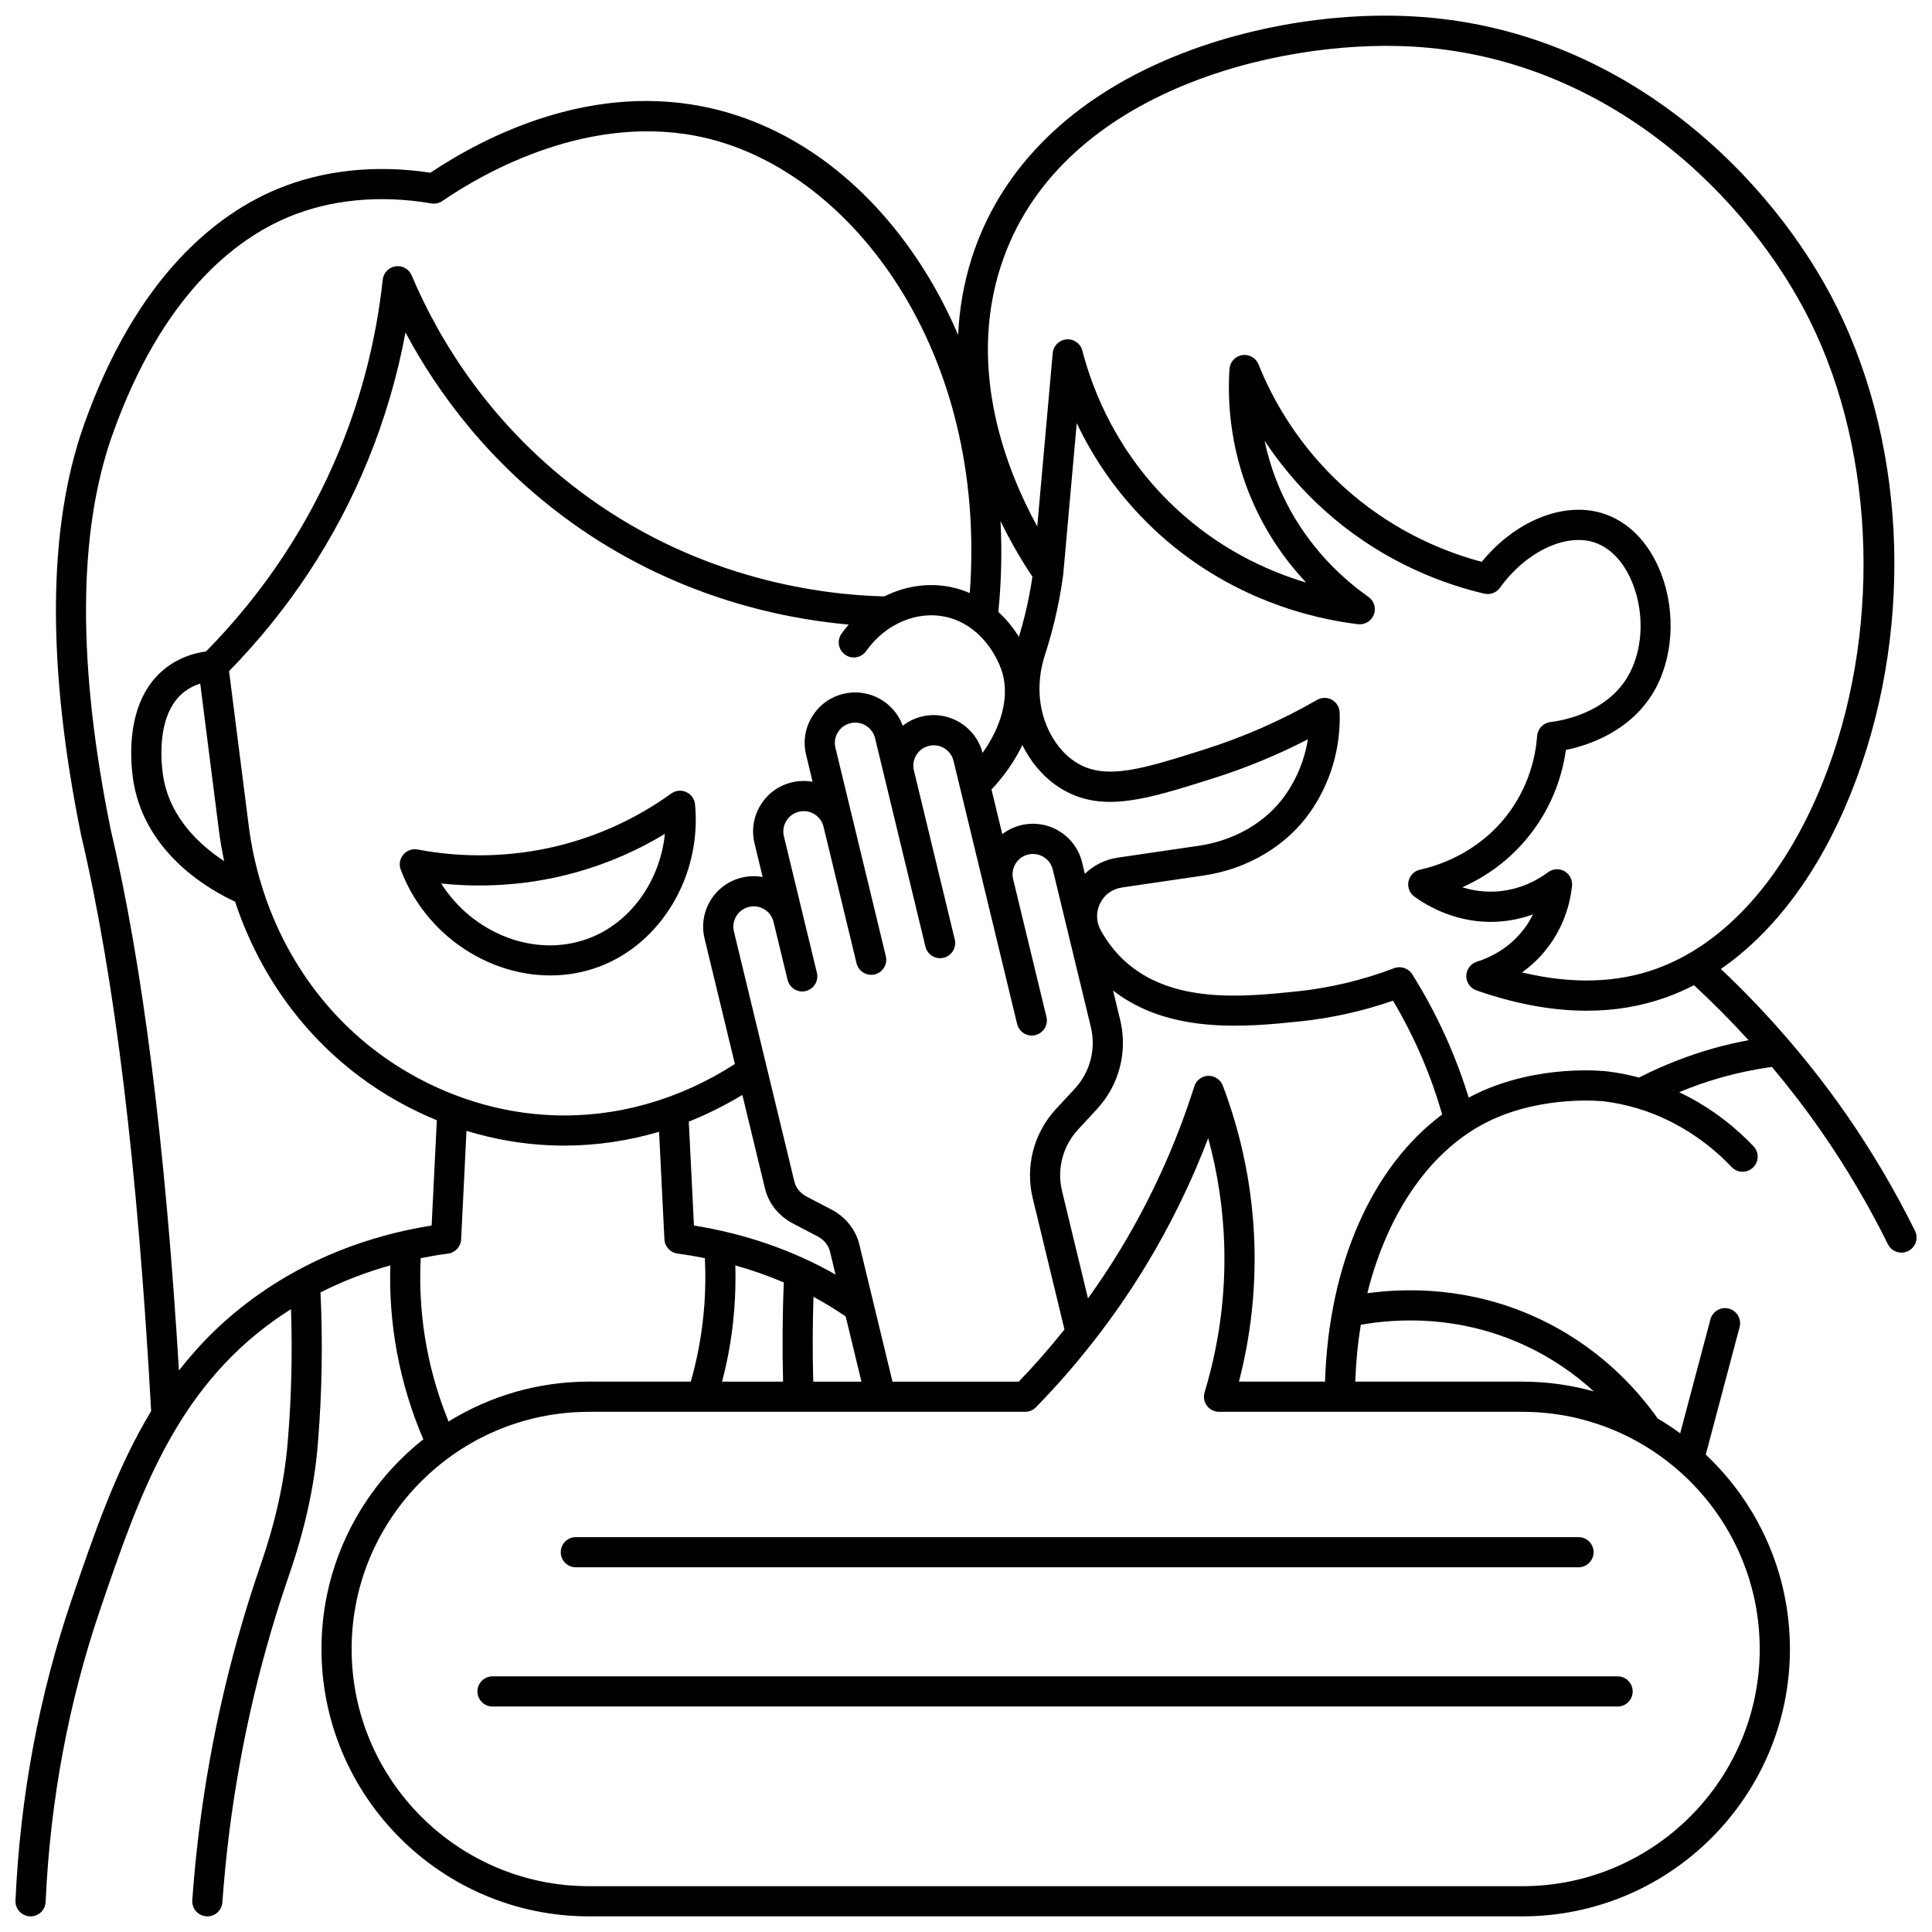 <?xml version="1.0" encoding="UTF-8"?>
<!-- Uploaded to: SVG Repo, www.svgrepo.com, Generator: SVG Repo Mixer Tools -->
<svg width="800px" height="800px" version="1.1" viewBox="144 144 512 512" xmlns="http://www.w3.org/2000/svg">
 <defs>
  <clipPath id="a">
   <path d="m148.09 148.09h503.81v503.81h-503.81z"/>
  </clipPath>
 </defs>
 <path d="m328.19 357.16c-0.137-1.426-1.023-2.668-2.328-3.258-1.301-0.59-2.824-0.441-3.984 0.395-9.207 6.621-19.445 11.324-30.438 13.969-11.934 2.875-24.641 3.176-36.75 0.863-1.418-0.27-2.875 0.246-3.809 1.352-0.93 1.105-1.191 2.629-0.684 3.984 6.438 17.082 22.926 28.035 39.633 28.035 4.332 0 8.676-0.734 12.863-2.289 16.582-6.156 27.305-24.262 25.496-43.051zm-67.281 20.969c10.824 1.148 21.887 0.445 32.402-2.086 9.535-2.297 18.551-6.008 26.895-11.062-1.289 12.52-9.117 23.59-20.293 27.738-14.16 5.258-30.605-1.324-39.004-14.59z"/>
 <g clip-path="url(#a)">
  <path d="m651.49 470.18c-5.301-10.711-11.438-21.113-18.242-30.91-4.598-6.621-9.555-13.004-14.801-19.148-0.121-0.168-0.258-0.324-0.406-0.473-5.656-6.594-11.664-12.895-18.004-18.859 14.16-9.758 26.09-25.73 34.406-46.41 16.641-41.383 15.273-90.742-3.57-128.82-16.699-33.746-56.203-74.219-112.59-77.223-22.254-1.188-46.535 3.242-66.617 12.145-25.5 11.305-42.812 29.168-50.062 51.656-2.258 7.004-3.379 13.922-3.684 20.629-1.969-4.578-4.16-9.02-6.617-13.27-14.18-24.539-34.859-41.109-58.23-46.66-31.527-7.488-60.043 6.961-75.012 16.934-14.535-2.199-28.586-0.691-40.734 4.391-15.469 6.473-36.879 22.531-51.023 62.277h0.004c-0.043 0.113-0.082 0.227-0.121 0.34-9.59 27.191-9.812 63.754-0.664 108.68 0.008 0.039 0.016 0.078 0.027 0.117 8.879 37.695 14.93 87.543 18.504 152.38-9.16 15.148-14.98 32.16-20.984 49.727-8.699 25.453-13.734 52.367-14.965 79.996-0.098 2.207 1.609 4.074 3.816 4.172 0.062 0.004 0.121 0.004 0.18 0.004 2.125 0 3.894-1.676 3.992-3.82 1.195-26.871 6.09-53.035 14.543-77.766 10.141-29.668 19.719-57.691 46.281-76.523 1.375-0.973 2.777-1.902 4.203-2.801 0.383 11.426 0.125 22.922-0.793 34.262l-0.105 1.262c-0.879 10.312-3.234 20.914-7.203 32.414-1.707 4.945-3.32 9.988-4.797 15-7.031 23.855-11.492 48.652-13.266 73.691-0.156 2.203 1.504 4.113 3.707 4.269 0.098 0.008 0.191 0.012 0.285 0.012 2.078 0 3.836-1.609 3.984-3.715 1.734-24.469 6.094-48.695 12.961-72 1.441-4.894 3.019-9.82 4.684-14.652 4.188-12.133 6.676-23.363 7.609-34.344l0.105-1.297c1.055-13.023 1.262-26.242 0.645-39.344 5.824-2.953 11.996-5.348 18.496-7.16-0.227 7.793 0.367 15.594 1.805 23.258 1.469 7.836 3.809 15.5 6.949 22.836-16.422 12.988-26.992 33.062-26.992 55.566 0 39.066 31.809 70.852 70.902 70.852h247.35c39.098 0 70.902-31.785 70.902-70.852 0-20.285-8.586-38.59-22.305-51.52l8.969-33.793c0.566-2.133-0.703-4.324-2.84-4.891-2.137-0.566-4.324 0.703-4.891 2.84l-8.016 30.199c-1.914-1.402-3.898-2.707-5.953-3.914-5.871-8.309-16.125-19.465-32.273-26.828-17.422-7.945-33.898-7.859-44.684-6.379 5.363-21.523 17-38.375 32.574-45.77 14.395-6.832 30.008-5.094 30.156-5.074 3.074 0.371 5.961 1 8.664 1.801h0.004c12.309 3.644 20.793 10.996 25.141 15.598 1.516 1.605 4.047 1.676 5.652 0.156 1.605-1.516 1.676-4.047 0.156-5.652-3.816-4.035-10.434-9.934-19.711-14.336 3.644-1.516 7.375-2.828 11.164-3.898 4.383-1.242 8.887-2.168 13.414-2.801 4.625 5.504 9.004 11.207 13.098 17.098 6.582 9.477 12.516 19.531 17.645 29.895 0.695 1.41 2.113 2.227 3.586 2.227 0.594 0 1.199-0.133 1.77-0.414 1.996-0.98 2.809-3.379 1.828-5.359zm-242.28-255.59c14.895-46.203 73.133-60.16 108.64-58.27 52.945 2.82 90.113 40.969 105.85 72.781 17.594 35.555 18.898 83.559 3.32 122.3-10.137 25.211-25.785 42.727-44.059 49.328-10.523 3.801-22.465 4.121-35.605 0.973 2.637-1.891 5.32-4.406 7.633-7.734 3.098-4.453 5.039-9.703 5.613-15.188 0.164-1.578-0.621-3.109-2-3.894-1.383-0.785-3.098-0.676-4.367 0.273-2.676 2-7.102 4.5-12.98 5.039-3.672 0.336-6.965-0.195-9.73-1.055 5.844-2.602 12.57-6.965 18.18-14.25 5.996-7.789 8.391-15.906 9.277-22.141 6.027-1.246 16.855-4.852 23.066-15.078 5.324-8.766 6.188-21.172 2.199-31.609-3.152-8.25-8.727-13.957-15.691-16.074-10.324-3.133-23.109 2.137-31.879 12.902-9.328-2.473-22.152-7.551-34.398-17.934-13.754-11.66-21.055-25.133-24.754-34.383-0.695-1.734-2.496-2.758-4.34-2.461-1.844 0.293-3.238 1.828-3.359 3.691-0.707 10.973 0.996 22.113 4.922 32.223 3.981 10.242 9.652 18.25 15.41 24.359-10.527-3.141-23.363-9.055-35.074-20.172-14.855-14.098-21.383-30.238-24.246-41.293-0.488-1.883-2.258-3.148-4.199-2.981-1.938 0.16-3.481 1.691-3.652 3.629l-4.106 45.938c-8.223-15.008-18.535-41.438-9.676-68.918zm8.477 246.95 8.41 34.785c-3.824 4.785-7.859 9.41-12.113 13.828h-33.465l-8.793-36.379c-0.945-3.91-3.644-7.277-7.402-9.238l-6.481-3.383c-1.738-0.906-2.918-2.336-3.328-4.031l-16.02-66.27c-0.34-1.398-0.109-2.848 0.641-4.078 0.754-1.23 1.938-2.094 3.344-2.434 2.894-0.699 5.82 1.086 6.519 3.981l2.062 8.523 1.656 6.848c0.062 0.25 0.148 0.488 0.25 0.715 0.031 0.074 0.074 0.137 0.113 0.207 0.078 0.148 0.16 0.293 0.258 0.43 0.055 0.074 0.109 0.145 0.168 0.215 0.098 0.117 0.195 0.23 0.305 0.34 0.066 0.066 0.133 0.129 0.203 0.188 0.117 0.098 0.238 0.188 0.363 0.273 0.074 0.051 0.145 0.102 0.223 0.145 0.145 0.086 0.297 0.156 0.453 0.223 0.066 0.027 0.125 0.062 0.195 0.086 0.227 0.082 0.457 0.145 0.699 0.188 0.031 0.004 0.062 0.004 0.09 0.008 0.188 0.027 0.371 0.047 0.562 0.047 0.031 0 0.062-0.004 0.094-0.008 0.039 0 0.078-0.004 0.117-0.008 0.242-0.012 0.488-0.039 0.73-0.102 1.879-0.453 3.125-2.164 3.059-4.023-0.008-0.266-0.047-0.535-0.109-0.801l-1.656-6.844-7.094-29.348c-0.34-1.398-0.109-2.848 0.641-4.078 0.75-1.23 1.938-2.094 3.344-2.434 2.894-0.699 5.82 1.086 6.519 3.977l8.75 36.195c0.062 0.25 0.148 0.488 0.25 0.715 0.035 0.074 0.078 0.141 0.113 0.215 0.078 0.148 0.16 0.289 0.254 0.422 0.055 0.074 0.113 0.148 0.172 0.219 0.094 0.117 0.195 0.23 0.301 0.332 0.066 0.066 0.137 0.129 0.207 0.191 0.113 0.098 0.234 0.184 0.359 0.27 0.074 0.051 0.148 0.102 0.227 0.148 0.141 0.082 0.289 0.152 0.441 0.215 0.07 0.027 0.137 0.066 0.203 0.09 0.223 0.082 0.457 0.145 0.695 0.184 0.039 0.008 0.078 0.004 0.117 0.012 0.18 0.023 0.355 0.047 0.539 0.047 0.031 0 0.062-0.004 0.09-0.004 0.043 0 0.082-0.004 0.125-0.008 0.238-0.012 0.484-0.039 0.723-0.102 2.144-0.52 3.465-2.68 2.945-4.824l-8.75-36.195v-0.004l-4.606-19.047c-0.34-1.398-0.109-2.848 0.641-4.078 0.754-1.23 1.938-2.094 3.344-2.434 2.894-0.699 5.82 1.086 6.519 3.981l2.516 10.414v0.008l10.836 44.824c0.52 2.144 2.68 3.465 4.824 2.945 1.879-0.453 3.121-2.164 3.059-4.023-0.008-0.266-0.047-0.535-0.109-0.801l-10.836-44.824c-0.336-1.398-0.109-2.848 0.641-4.074 0.75-1.23 1.938-2.094 3.344-2.434 2.894-0.699 5.824 1.086 6.519 3.981l13.844 57.273v0.004l3.008 12.449c0.52 2.144 2.68 3.465 4.824 2.945 2.144-0.52 3.465-2.68 2.945-4.824l-8.828-36.523c-0.34-1.398-0.109-2.848 0.641-4.078 0.75-1.23 1.938-2.094 3.344-2.434 2.898-0.699 5.824 1.086 6.519 3.981l10.094 41.746c1.406 5.82-0.18 11.918-4.246 16.316l-5.016 5.422c-5.879 6.363-8.176 15.195-6.141 23.621zm-167.31-34.367c-17.613-10.816-30.523-27.793-36.863-47.934-0.055-0.266-0.133-0.527-0.242-0.777-1.547-5.066-2.684-10.324-3.371-15.738l-5.199-40.859c15.879-16.234 28.242-34.988 36.758-55.773 4.484-10.945 7.832-22.328 9.996-33.988 8.41 15.77 22.051 34.543 43.754 50.195 26.992 19.465 54.977 25.543 73.699 27.223-0.656 0.766-1.297 1.555-1.895 2.398-1.277 1.801-0.852 4.297 0.949 5.574 1.801 1.277 4.297 0.852 5.574-0.949 2.019-2.848 4.531-5.121 7.309-6.731 0.289-0.113 0.555-0.266 0.805-0.445 3.644-1.906 7.695-2.699 11.699-2.129 3.363 0.477 6.152 1.836 8.441 3.598 0.023 0.02 0.047 0.035 0.066 0.055 4.519 3.508 7.027 8.602 7.863 11.707 1.703 6.328-0.324 13.934-5.328 20.918-1.84-7.031-8.996-11.348-16.098-9.633-1.871 0.453-3.582 1.293-5.059 2.438-2.293-6.324-9.043-10.066-15.734-8.449-3.477 0.84-6.422 2.981-8.285 6.035-1.867 3.051-2.43 6.648-1.59 10.125l1.727 7.144c-1.781-0.324-3.652-0.297-5.519 0.152-3.477 0.84-6.422 2.981-8.285 6.035-1.867 3.051-2.43 6.648-1.59 10.125l2.156 8.922c-1.781-0.324-3.652-0.297-5.519 0.152-3.477 0.84-6.422 2.981-8.285 6.035-1.867 3.051-2.43 6.648-1.59 10.125l8.035 33.246c-14.805 9.527-31.441 14.223-48.301 13.574-13.898-0.527-27.758-4.805-40.078-12.371zm-53.312-102.01 4.906 38.57c0.363 2.863 0.844 5.688 1.438 8.469-6.207-4.059-14.117-11.184-16.062-21.875-0.312-1.703-2.789-16.836 5.699-23.145 1.18-0.875 2.527-1.543 4.019-2.019zm143.67 109 6.004 24.84c0.945 3.91 3.644 7.277 7.402 9.238l6.481 3.383c1.738 0.906 2.918 2.336 3.328 4.031l1.48 6.117c-11.285-6.43-23.855-10.793-37.523-12.992l-1.371-27.543c4.863-1.934 9.605-4.301 14.199-7.074zm-1.867 45.184c4.441 1.238 8.73 2.754 12.859 4.527-0.367 8.164-0.438 17.844-0.203 26.277h-16.172c0.656-2.5 1.234-5.023 1.707-7.551 1.441-7.66 2.035-15.461 1.809-23.254zm20.656 30.805c-0.207-7.144-0.184-15.238 0.059-22.488 2.941 1.59 5.785 3.328 8.535 5.211l4.176 17.277zm71.246-137.6c-1.734-7.176-8.988-11.609-16.168-9.871-1.84 0.445-3.523 1.262-4.984 2.379l-2.859-11.832c3.492-3.727 6.231-7.715 8.172-11.785 0.543 1.086 1.145 2.144 1.812 3.168 2.441 3.738 5.469 6.664 9.004 8.699 10.691 6.156 22.332 2.473 39.953-3.102 8.57-2.711 16.918-6.16 24.906-10.289-0.605 3.805-1.922 8.148-4.531 12.535-0.465 0.781-0.965 1.555-1.488 2.293-5.016 7.109-13.34 11.984-22.836 13.379l-21.602 3.168c-3.305 0.484-6.316 2.012-8.648 4.281zm-13.168-75.719c-0.484 3.246-1.102 6.488-1.863 9.66-0.504 2.102-1.094 4.195-1.719 6.277-1.461-2.359-3.281-4.621-5.445-6.602 0.805-8.098 0.988-16.156 0.57-24.09 3.129 6.418 6.262 11.484 8.457 14.754zm-205.32 190.39c-8.395 5.953-15.18 12.672-20.855 19.969-3.66-60.281-9.594-107.27-18.094-143.39-8.84-43.457-8.715-78.574 0.387-104.38l0.102-0.281c0.004-0.008 0.008-0.02 0.012-0.027 13.16-36.992 32.59-51.73 46.574-57.582 11.191-4.684 24.297-5.934 37.906-3.625 1.02 0.176 2.07-0.059 2.926-0.645 10.848-7.426 39.379-23.918 69.98-16.652 38.723 9.195 74.492 56.438 69.785 120.56-2.023-0.883-4.203-1.523-6.527-1.855-5.535-0.789-11.105 0.23-16.098 2.742-16.773-0.41-48.301-4.473-78.492-26.25-26.07-18.801-39.836-42.371-46.797-58.832-0.711-1.68-2.461-2.664-4.266-2.398-1.801 0.266-3.195 1.715-3.394 3.527-1.676 15.5-5.5 30.625-11.371 44.949-8.188 19.984-20.117 37.996-35.445 53.578-3.93 0.562-7.406 1.945-10.344 4.129-12.109 8.996-9.453 27.398-8.797 30.996 3.418 18.766 20.383 28.234 26.832 31.199 7.059 21.391 20.992 39.426 39.883 51.027 4.363 2.68 8.906 4.977 13.574 6.887l-1.375 27.906c-17.246 2.766-32.742 8.961-46.105 18.438zm44.805 13.902c-1.465-7.805-1.996-15.766-1.594-23.699 2.383-0.473 4.797-0.883 7.254-1.215 1.91-0.254 3.367-1.84 3.461-3.766l1.418-28.762c7.356 2.254 14.93 3.562 22.52 3.852 1.129 0.043 2.254 0.062 3.379 0.062 8.52 0 16.953-1.25 25.137-3.664l1.418 28.508c0.098 1.926 1.551 3.508 3.461 3.766 2.457 0.328 4.875 0.738 7.254 1.215 0.398 7.934-0.133 15.895-1.598 23.699-0.566 3.027-1.281 6.051-2.129 9.023h-26.98c-13.641 0-26.387 3.879-37.211 10.574-2.578-6.316-4.531-12.887-5.789-19.594zm353.26 79.879c0 34.66-28.219 62.855-62.906 62.855h-247.35c-34.688 0-62.906-28.195-62.906-62.855s28.219-62.855 62.906-62.855h29.938 0.02 0.02 47.281 0.016 0.023 38.281c1.074 0 2.106-0.434 2.856-1.203 5.254-5.367 10.203-11.027 14.844-16.93 0.035-0.039 0.062-0.082 0.098-0.121 5.055-6.438 9.734-13.16 13.984-20.133 6.606-10.836 12.211-22.281 16.734-34.141 2.512 9.184 3.938 18.605 4.242 28.137 0.426 13.242-1.324 26.441-5.199 39.23-0.367 1.211-0.141 2.523 0.617 3.539 0.754 1.016 1.945 1.617 3.211 1.617h32.023 0.004 48.355c34.688 0 62.906 28.199 62.906 62.859zm-62.625-80.633c7.609 3.469 13.762 7.879 18.664 12.367-6.035-1.676-12.383-2.59-18.945-2.59h-44.281c0.176-5.18 0.672-10.223 1.477-15.074 9.512-1.688 25.793-2.59 43.086 5.297zm-52.566 9.777h-22.824c3.113-12.004 4.484-24.305 4.09-36.648-0.461-14.297-3.273-28.363-8.367-41.805-0.605-1.594-2.164-2.633-3.852-2.582-1.703 0.047-3.188 1.168-3.699 2.789-4.844 15.301-11.527 30-19.875 43.695-2.602 4.266-5.379 8.434-8.297 12.496l-6.875-28.441c-1.406-5.82 0.18-11.918 4.246-16.316l5.016-5.422c5.887-6.367 8.184-15.199 6.144-23.625l-1.883-7.789c15.078 11.746 35.672 9.613 49.562 8.172 8.355-0.867 16.621-2.711 24.625-5.481 2.891 4.871 5.473 9.953 7.695 15.148 2.082 4.867 3.863 9.906 5.34 15.008-18.59 13.828-30.102 39.742-31.047 70.801zm102.83-88.297c-6.758 1.914-13.348 4.508-19.621 7.707-2.633-0.699-5.394-1.266-8.32-1.621-0.73-0.086-18.035-2.047-34.543 5.789-0.77 0.363-1.527 0.75-2.277 1.148-1.43-4.644-3.109-9.227-5.016-13.68-2.809-6.562-6.16-12.957-9.953-19-1.016-1.613-3.027-2.289-4.809-1.609-8.316 3.164-16.977 5.231-25.738 6.141-14.051 1.461-33.293 3.461-45.863-8.258-2.367-2.207-4.43-4.871-6.125-7.914-1.25-2.246-1.316-4.852-0.18-7.16 1.133-2.293 3.234-3.824 5.762-4.195l21.602-3.168c11.652-1.707 21.934-7.789 28.207-16.68 0.641-0.91 1.254-1.855 1.828-2.816 5.367-9.027 6.269-17.883 6.082-23.723-0.047-1.402-0.824-2.68-2.051-3.363-1.227-0.684-2.723-0.672-3.941 0.031-9.395 5.418-19.406 9.828-29.754 13.102-16.152 5.109-25.902 8.195-33.547 3.793-2.434-1.398-4.551-3.465-6.297-6.141-4.191-6.43-5.106-14.699-2.508-22.691 0.98-3.016 1.852-6.106 2.59-9.184 0.938-3.922 1.688-7.941 2.231-11.949 0.004-0.023 0-0.051 0.004-0.074 0.004-0.035 0.016-0.066 0.016-0.105l3.582-40.086c4.285 9.008 10.684 18.832 20.227 27.891 19.805 18.797 42.52 23.969 54.301 25.379 1.82 0.219 3.551-0.828 4.207-2.539 0.656-1.707 0.066-3.644-1.43-4.699-7.789-5.488-18.359-15.324-24.457-31.023-1.301-3.348-2.328-6.82-3.07-10.367 4.414 6.691 10.27 13.754 17.984 20.293 14.598 12.375 29.941 17.836 40.242 20.242 1.578 0.367 3.219-0.25 4.16-1.566 6.684-9.328 17.082-14.418 24.727-12.094 4.551 1.383 8.293 5.387 10.547 11.277 3.141 8.215 2.527 17.875-1.562 24.605-5.695 9.375-17.02 11.41-20.355 11.812-1.895 0.227-3.367 1.766-3.508 3.668-0.406 5.383-2.121 13.395-7.981 21.008-7.883 10.238-18.738 13.508-23.043 14.438-1.535 0.332-2.734 1.535-3.062 3.07-0.328 1.535 0.273 3.125 1.539 4.055 3.164 2.328 11.75 7.629 23.18 6.578 3.066-0.281 5.832-0.965 8.266-1.852-0.504 1.02-1.102 2.059-1.82 3.086-4.168 5.992-9.965 8.496-13.047 9.457-1.648 0.512-2.781 2.023-2.809 3.75-0.027 1.727 1.051 3.273 2.68 3.844 10.289 3.594 20.059 5.394 29.227 5.394 7.484 0 14.562-1.199 21.203-3.598 2.453-0.887 4.863-1.945 7.223-3.168 5.035 4.648 9.863 9.516 14.469 14.574-3.172 0.598-6.312 1.32-9.395 2.191z"/>
 </g>
 <path d="m296.6 559.35h265.72c2.207 0 3.996-1.789 3.996-3.996 0-2.207-1.789-3.996-3.996-3.996l-265.72-0.004c-2.207 0-3.996 1.789-3.996 3.996-0.004 2.211 1.785 4 3.996 4z"/>
 <path d="m572.68 588.25h-298.16c-2.207 0-3.996 1.789-3.996 3.996 0 2.207 1.789 3.996 3.996 3.996l298.16 0.004c2.207 0 3.996-1.789 3.996-3.996 0.004-2.211-1.789-4-3.996-4z"/>
</svg>